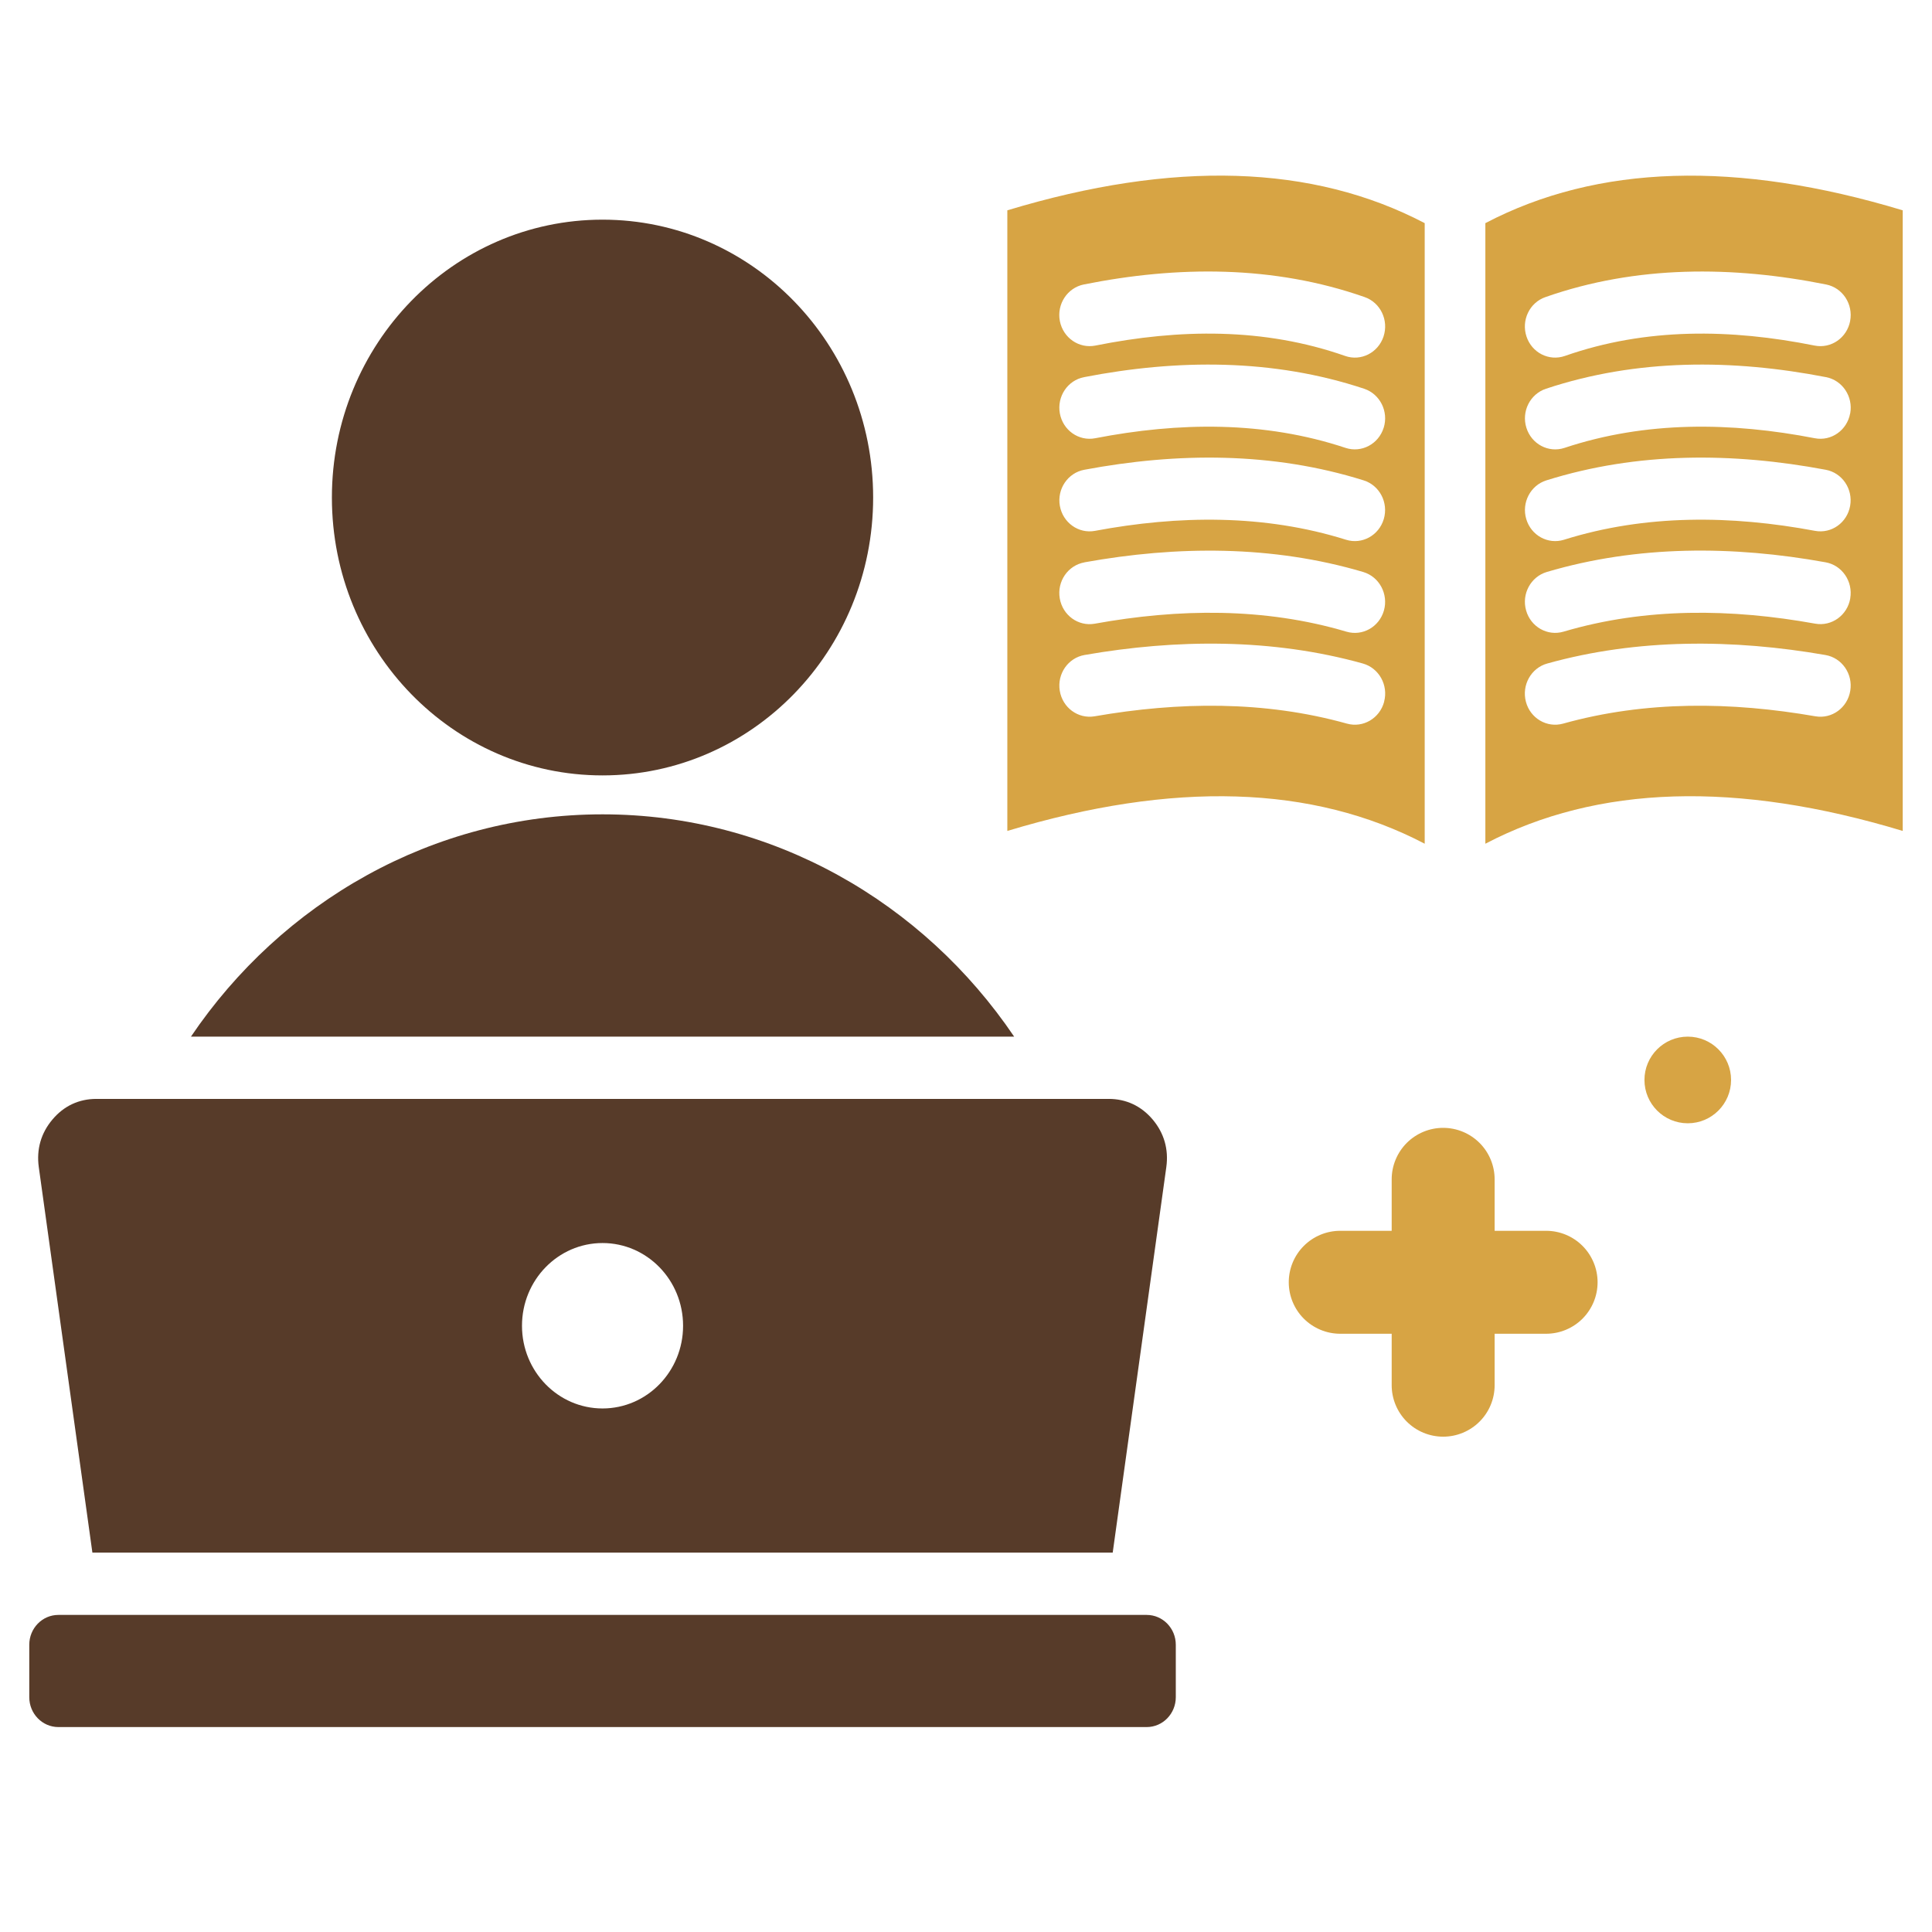 <svg width="66" height="66" viewBox="0 0 66 66" fill="none" xmlns="http://www.w3.org/2000/svg">
<g clip-path="url(#clip0_111_559)">
<path d="M20.584 27.819C14.774 27.819 9.618 30.833 6.523 35.413H34.645C31.55 30.833 26.394 27.819 20.585 27.819H20.584Z" fill="#573B29"/>
<path d="M20.583 26.489C25.689 26.489 29.828 22.239 29.828 16.997C29.828 11.754 25.689 7.504 20.583 7.504C15.478 7.504 11.338 11.754 11.338 16.997C11.338 22.239 15.478 26.489 20.583 26.489Z" fill="#573B29"/>
<path d="M34.412 7.185V28.386C40.087 26.671 44.839 26.817 48.67 28.823V7.623C44.839 5.616 40.087 5.469 34.412 7.185ZM47.268 14.614C47.093 15.172 46.511 15.479 45.968 15.301C43.184 14.375 40.265 14.418 37.413 14.971C36.852 15.079 36.311 14.7 36.206 14.122C36.102 13.546 36.471 12.992 37.033 12.884C40.22 12.265 43.49 12.247 46.601 13.28C47.143 13.46 47.443 14.057 47.269 14.614H47.268ZM47.272 17.732C47.106 18.292 46.529 18.609 45.984 18.439C43.192 17.562 40.255 17.601 37.405 18.135C36.844 18.239 36.307 17.855 36.206 17.279C36.105 16.703 36.48 16.152 37.041 16.048C40.219 15.452 43.473 15.434 46.584 16.41C47.129 16.58 47.438 17.172 47.272 17.732ZM37.045 19.21C40.205 18.64 43.471 18.622 46.572 19.541C47.12 19.705 47.435 20.293 47.277 20.856C47.117 21.418 46.545 21.741 45.997 21.579C43.189 20.747 40.259 20.789 37.401 21.306C36.837 21.408 36.301 21.02 36.203 20.442C36.104 19.863 36.481 19.313 37.045 19.212V19.21ZM47.285 23.972C47.134 24.539 46.566 24.874 46.014 24.72C43.189 23.931 40.263 23.971 37.393 24.47C36.83 24.566 36.297 24.176 36.203 23.597C36.109 23.018 36.489 22.472 37.052 22.375C40.191 21.828 43.465 21.804 46.555 22.666C47.107 22.82 47.434 23.404 47.283 23.971L47.285 23.972ZM47.264 11.495C47.08 12.051 46.493 12.349 45.953 12.16C43.175 11.185 40.276 11.233 37.422 11.805C36.861 11.917 36.317 11.542 36.206 10.966C36.096 10.39 36.463 9.831 37.024 9.718C40.22 9.078 43.508 9.058 46.616 10.148C47.158 10.335 47.447 10.939 47.264 11.494V11.495Z" fill="#D7A444"/>
<path d="M52.817 42.046H51.059V40.288C51.059 39.822 50.874 39.374 50.544 39.044C50.214 38.715 49.767 38.529 49.301 38.529C48.834 38.529 48.387 38.715 48.057 39.044C47.728 39.374 47.542 39.822 47.542 40.288V42.046H45.784C45.318 42.046 44.871 42.231 44.541 42.561C44.211 42.891 44.026 43.338 44.026 43.804C44.026 44.271 44.211 44.718 44.541 45.048C44.871 45.377 45.318 45.563 45.784 45.563H47.542V47.321C47.542 47.787 47.728 48.235 48.057 48.564C48.387 48.894 48.834 49.079 49.301 49.079C49.767 49.079 50.214 48.894 50.544 48.564C50.874 48.235 51.059 47.787 51.059 47.321V45.563H52.817C53.284 45.563 53.731 45.377 54.061 45.048C54.39 44.718 54.576 44.271 54.576 43.804C54.576 43.338 54.39 42.891 54.061 42.561C53.731 42.231 53.284 42.046 52.817 42.046Z" fill="#D7A444"/>
<path d="M57.657 38.373C58.474 38.373 59.136 37.71 59.136 36.893C59.136 36.076 58.474 35.413 57.657 35.413C56.839 35.413 56.177 36.076 56.177 36.893C56.177 37.71 56.839 38.373 57.657 38.373Z" fill="#D7A444"/>
<path d="M3.154 53.039H38.012L39.843 39.87C39.927 39.264 39.768 38.708 39.377 38.244C38.985 37.781 38.471 37.54 37.874 37.54H3.293C2.696 37.54 2.181 37.781 1.792 38.244C1.4 38.707 1.241 39.264 1.325 39.87L3.156 53.039H3.154ZM20.583 42.464C22.103 42.464 23.335 43.729 23.335 45.29C23.335 46.85 22.103 48.115 20.583 48.115C19.064 48.115 17.832 46.85 17.832 45.29C17.832 43.729 19.064 42.464 20.583 42.464Z" fill="#573B29"/>
<path d="M50.742 7.623V28.823C54.573 26.816 59.325 26.67 65 28.386V7.185C59.325 5.471 54.573 5.617 50.742 7.623ZM63.208 23.597C63.115 24.176 62.581 24.567 62.018 24.47C59.149 23.971 56.223 23.931 53.398 24.72C52.846 24.874 52.276 24.539 52.127 23.972C51.978 23.405 52.304 22.82 52.855 22.667C55.944 21.805 59.218 21.829 62.358 22.376C62.922 22.472 63.303 23.02 63.208 23.598V23.597ZM63.204 14.122C63.099 14.698 62.559 15.079 61.998 14.971C59.147 14.418 56.228 14.375 53.444 15.301C52.901 15.48 52.319 15.173 52.144 14.614C51.969 14.057 52.269 13.46 52.813 13.28C55.922 12.247 59.193 12.265 62.38 12.884C62.941 12.992 63.31 13.546 63.206 14.122H63.204ZM63.204 17.279C63.103 17.855 62.567 18.238 62.006 18.135C59.156 17.601 56.217 17.562 53.427 18.439C52.881 18.609 52.305 18.292 52.139 17.732C51.973 17.172 52.282 16.58 52.827 16.41C55.938 15.434 59.192 15.452 62.37 16.048C62.931 16.152 63.305 16.703 63.204 17.279ZM63.208 20.441C63.11 21.019 62.573 21.406 62.01 21.305C59.152 20.789 56.221 20.747 53.414 21.578C52.866 21.741 52.293 21.417 52.134 20.854C51.974 20.292 52.291 19.704 52.839 19.54C55.939 18.621 59.205 18.637 62.365 19.209C62.928 19.31 63.305 19.861 63.207 20.439L63.208 20.441ZM63.204 10.966C63.094 11.542 62.551 11.918 61.989 11.805C59.136 11.233 56.236 11.185 53.458 12.16C52.916 12.348 52.33 12.051 52.147 11.495C51.963 10.939 52.253 10.336 52.795 10.149C55.901 9.058 59.191 9.079 62.386 9.719C62.947 9.832 63.313 10.39 63.203 10.967L63.204 10.966Z" fill="#D7A444"/>
<path d="M39.173 55.168H1.994C1.445 55.168 1 55.624 1 56.188V57.978C1 58.542 1.445 58.999 1.994 58.999H39.173C39.722 58.999 40.167 58.542 40.167 57.978V56.188C40.167 55.624 39.722 55.168 39.173 55.168Z" fill="#573B29"/>
</g>
<defs>
<clipPath id="clip0_111_559">
<rect width="64" height="53" fill="white" transform="translate(1 6)"/>
</clipPath>
</defs>
</svg>
